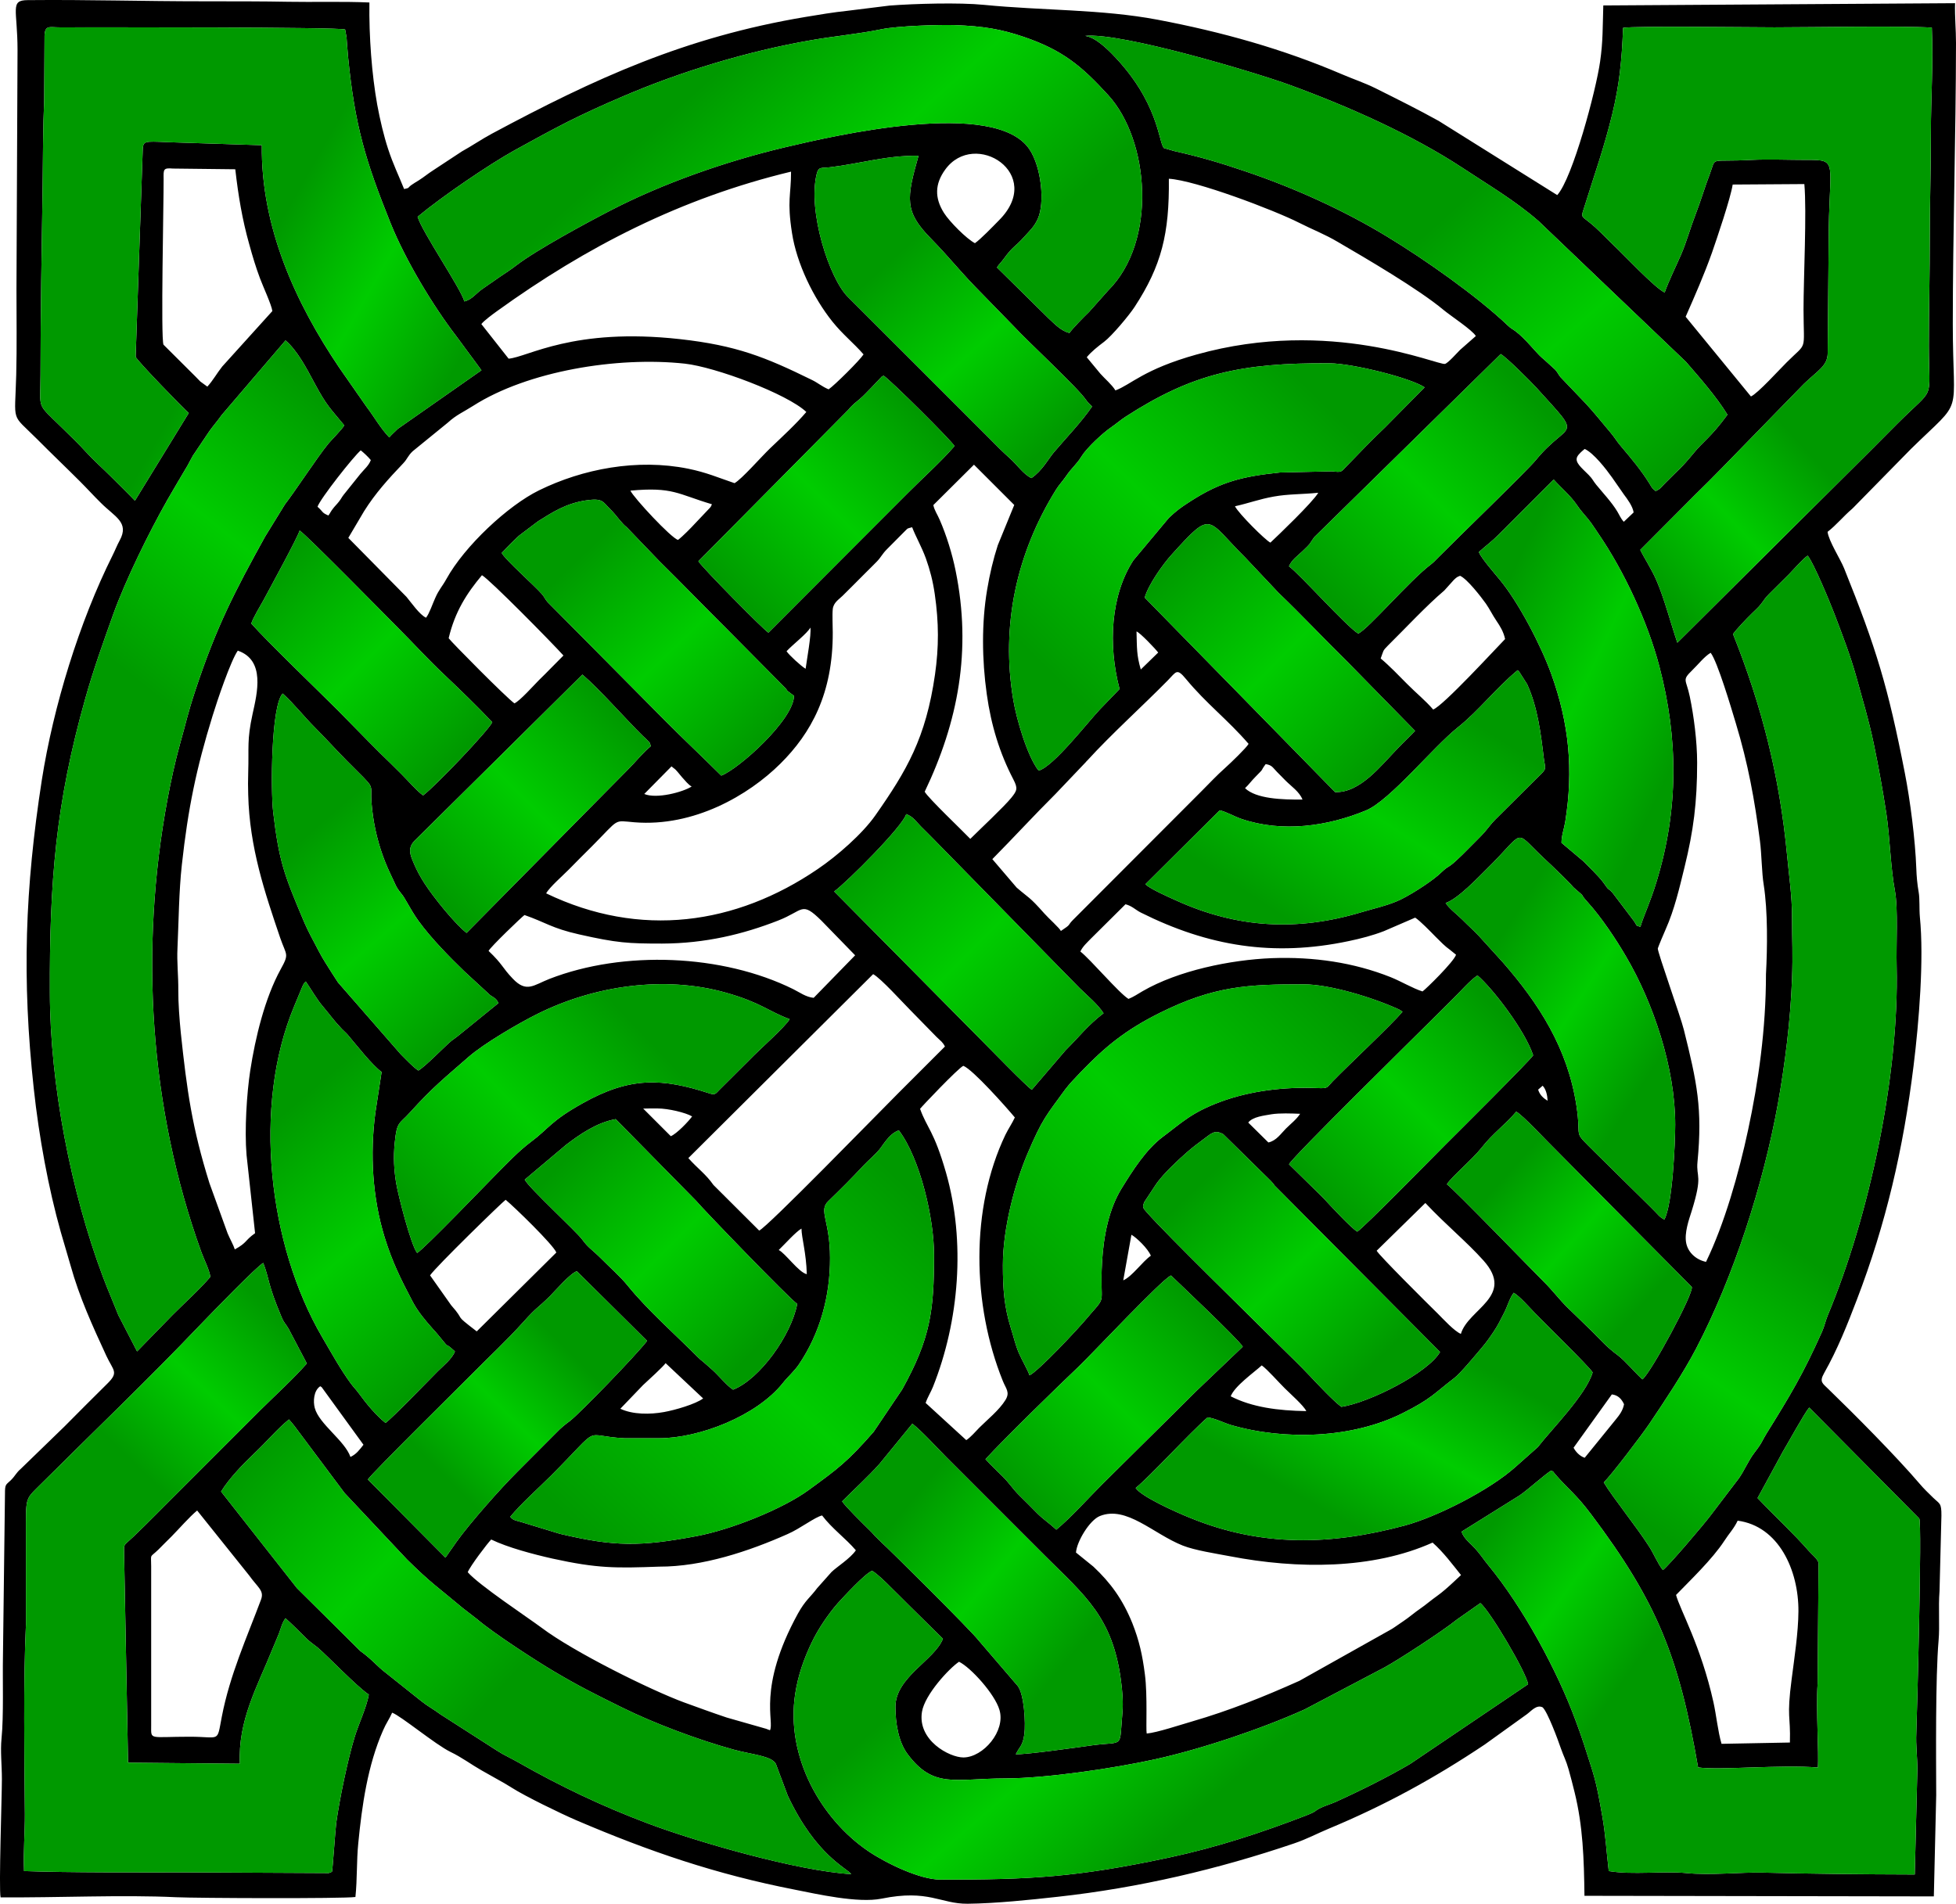 <svg xmlns="http://www.w3.org/2000/svg" xmlns:xlink="http://www.w3.org/1999/xlink" id="svg2" xml:space="preserve" version="1.1" viewBox="0 0 16510.009 16072.045" fill-rule="evenodd"><defs id="defs4"><linearGradient id="linearGradient3160" y2="6384.7" xlink:href="#id0" gradientUnits="userSpaceOnUse" x2="3845.9" gradientTransform="translate(.039 .02)" y1="4826.6" x1="2259.5"/><linearGradient id="linearGradient3220" y2="11214" xlink:href="#id0" gradientUnits="userSpaceOnUse" x2="11934" gradientTransform="translate(.039 .02)" y1="12702" x1="11095"/><linearGradient id="linearGradient3106" y2="3809.9" xlink:href="#id0" gradientUnits="userSpaceOnUse" x2="15257" gradientTransform="translate(.039 .02)" y1="4990.6" x1="13983"/><linearGradient id="linearGradient3109" y2="1687.1" xlink:href="#id0" gradientUnits="userSpaceOnUse" x2="12353" gradientTransform="translate(.039 .02)" y1="3832.1" x1="14265"/><linearGradient id="linearGradient3112" y2="269.79" xlink:href="#id0" gradientUnits="userSpaceOnUse" x2="6425.9" gradientTransform="translate(.039 .02)" y1="2354.1" x1="8305.1"/><linearGradient id="linearGradient3115" y2="2534.3" xlink:href="#id0" gradientUnits="userSpaceOnUse" x2="1988.8" gradientTransform="translate(.039 .02)" y1="3470.5" x1="3640.3"/><linearGradient id="linearGradient3118" y2="3328.7" xlink:href="#id0" gradientUnits="userSpaceOnUse" x2="12907" gradientTransform="translate(.039 .02)" y1="5009" x1="11199"/><linearGradient id="linearGradient3121" y2="5528.4" xlink:href="#id0" gradientUnits="userSpaceOnUse" x2="12436" gradientTransform="translate(.039 .02)" y1="6344.4" x1="14171"/><linearGradient id="linearGradient3124" y2="9136.8" xlink:href="#id0" gradientUnits="userSpaceOnUse" x2="13880" gradientTransform="translate(.039 .02)" y1="8231.2" x1="12461"/><linearGradient id="linearGradient3127" y2="5785.9" xlink:href="#id0" gradientUnits="userSpaceOnUse" x2="11973" gradientTransform="translate(.039 .02)" y1="7676.4" x1="10737"/><linearGradient id="linearGradient3130" y2="3733.7" xlink:href="#id0" gradientUnits="userSpaceOnUse" x2="8881.4" gradientTransform="translate(.039 .02)" y1="2213.2" x1="7501"/><linearGradient id="linearGradient3133" y2="3629.3" xlink:href="#id0" gradientUnits="userSpaceOnUse" x2="11406" gradientTransform="translate(.039 .02)" y1="5944.1" x1="9136.7"/><linearGradient id="linearGradient3136" y2="6438.1" xlink:href="#id0" gradientUnits="userSpaceOnUse" x2="11693" gradientTransform="translate(.039 .02)" y1="4674.4" x1="9913.3"/><linearGradient id="linearGradient3139" y2="5954.7" xlink:href="#id0" gradientUnits="userSpaceOnUse" x2="10296" gradientTransform="matrix(.995 0 0 1.005 .039 .02)" y1="7508" x1="8718.7"/><linearGradient id="linearGradient3142" y2="8929.4" xlink:href="#id0" gradientUnits="userSpaceOnUse" x2="9079.2" gradientTransform="translate(.039 .02)" y1="7143.8" x1="7277.1"/><linearGradient id="linearGradient3145" y2="5020.9" xlink:href="#id0" gradientUnits="userSpaceOnUse" x2="7088" gradientTransform="matrix(.998 0 0 1.002 .039 .02)" y1="6802.8" x1="5241.5"/><linearGradient id="linearGradient3148" y2="3482.9" xlink:href="#id0" gradientUnits="userSpaceOnUse" x2="7761.9" gradientTransform="translate(.039 .02)" y1="5029.4" x1="6189.8"/><linearGradient id="linearGradient3151" y2="6330" xlink:href="#id0" gradientUnits="userSpaceOnUse" x2="6372.7" gradientTransform="translate(.039 .02)" y1="4742.1" x1="4854.1"/><linearGradient id="linearGradient3154" y2="3028.1" xlink:href="#id0" gradientUnits="userSpaceOnUse" x2="5188.6" gradientTransform="translate(.039 .02)" y1="4815.8" x1="3229.4"/><linearGradient id="linearGradient3157" y2="6033.4" xlink:href="#id0" gradientUnits="userSpaceOnUse" x2="5242.4" gradientTransform="translate(.039 .02)" y1="7554.9" x1="3696.1"/><linearGradient id="id0" y2="13530" gradientUnits="userSpaceOnUse" x2="928.32" y1="12945" x1="2386.2"><stop id="stop9" offset="0" stop-color="#009a00"/><stop id="stop11" offset=".502" stop-color="#0c0"/><stop id="stop13" offset="1" stop-color="#090"/></linearGradient><linearGradient id="linearGradient3163" y2="7200.4" xlink:href="#id0" gradientUnits="userSpaceOnUse" x2="2417.9" gradientTransform="translate(.039 .02)" y1="8799.5" x1="3812"/><linearGradient id="linearGradient3166" y2="3253.9" xlink:href="#id0" gradientUnits="userSpaceOnUse" x2="2635.4" gradientTransform="translate(.039 .02)" y1="5478.1" x1="827.85"/><linearGradient id="linearGradient3169" y2="12389" xlink:href="#id0" gradientUnits="userSpaceOnUse" x2="1166.7" gradientTransform="translate(.039 .02)" y1="11140" x1="2369.2"/><linearGradient id="linearGradient3172" y2="9832" xlink:href="#id0" gradientUnits="userSpaceOnUse" x2="1890.4" gradientTransform="translate(.039 .02)" y1="11727" x1="3517.6"/><linearGradient id="linearGradient3175" y2="8440.8" xlink:href="#id0" gradientUnits="userSpaceOnUse" x2="5156.7" gradientTransform="translate(.039 .02)" y1="10106" x1="3403.7"/><linearGradient id="linearGradient3178" y2="8535.2" xlink:href="#id0" gradientUnits="userSpaceOnUse" x2="7677" gradientTransform="matrix(1 0 0 1 .039 .02)" y1="10082" x1="6105.8"/><linearGradient id="linearGradient3181" y2="11388" xlink:href="#id0" gradientUnits="userSpaceOnUse" x2="6384.8" gradientTransform="translate(.039 .02)" y1="9791.3" x1="4773.1"/><linearGradient id="linearGradient3184" y2="11416" xlink:href="#id0" gradientUnits="userSpaceOnUse" x2="4809.6" gradientTransform="translate(.039 .02)" y1="12466" x1="3757.4"/><linearGradient id="linearGradient3187" y2="9843.5" xlink:href="#id0" gradientUnits="userSpaceOnUse" x2="7475.7" gradientTransform="translate(.039 .02)" y1="12733" x1="4715.4"/><linearGradient id="linearGradient3190" y2="14265" xlink:href="#id0" gradientUnits="userSpaceOnUse" x2="4217" gradientTransform="translate(.039 .02)" y1="12298" x1="2109.5"/><linearGradient id="linearGradient3193" y2="12820" xlink:href="#id0" gradientUnits="userSpaceOnUse" x2="7568.3" gradientTransform="translate(.039 .02)" y1="14008" x1="9016.7"/><linearGradient id="linearGradient3196" y2="10666" xlink:href="#id0" gradientUnits="userSpaceOnUse" x2="15313" gradientTransform="translate(.039 .02)" y1="12797" x1="13809"/><linearGradient id="linearGradient3199" y2="13658" xlink:href="#id0" gradientUnits="userSpaceOnUse" x2="14083" gradientTransform="translate(.039 .02)" y1="12688" x1="12724"/><linearGradient id="linearGradient3202" y2="13989" xlink:href="#id0" gradientUnits="userSpaceOnUse" x2="8083.4" gradientTransform="translate(.039 .02)" y1="15738" x1="9597.1"/><linearGradient id="linearGradient3205" y2="11070" xlink:href="#id0" gradientUnits="userSpaceOnUse" x2="10188" gradientTransform="translate(.039 .02)" y1="12612" x1="8620.2"/><linearGradient id="linearGradient3208" y2="8562.8" xlink:href="#id0" gradientUnits="userSpaceOnUse" x2="12676" gradientTransform="translate(.039 .02)" y1="10070" x1="11144"/><linearGradient id="linearGradient3211" y2="11476" xlink:href="#id0" gradientUnits="userSpaceOnUse" x2="11638" gradientTransform="translate(.039 .02)" y1="9958.5" x1="10166"/><linearGradient id="linearGradient3214" y2="8587.6" xlink:href="#id0" gradientUnits="userSpaceOnUse" x2="11515" gradientTransform="translate(.039 .02)" y1="11333" x1="8788.2"/><linearGradient id="linearGradient3217" y2="9986.9" xlink:href="#id0" gradientUnits="userSpaceOnUse" x2="12655" gradientTransform="translate(.039 .02)" y1="11043" x1="13837"/><style id="style6" type="text/css">.fil23{fill:url(#id5)}.fil15{fill:url(#id18)}</style></defs><path id="path60" d="M8095 14029c101 50 302 273 341 406 54 179-137 401-304 402-119 0-389-145-350-385 23-145 231-369 313-423zm-537 381c0 133 24 293 102 398 220 294 394 207 826 206 356-1 929-88 1261-161 389-85 903-258 1266-422l673-354c124-68 494-309 611-404l198-139c78 60 391 589 403 685l-996 673c-187 110-425 228-623 318-40 18-93 34-131 52-63 31-24 26-129 67-372 143-741 265-1151 353-786 168-1178 187-1932 186-170 0-454-136-607-240-398-270-699-796-617-1328 25-160 73-293 136-427 55-117 144-248 224-339 52-57 229-249 289-273 42 24 120 100 156 137 52 52 96 94 147 146l295 291c-71 181-401 323-401 575zm6589-945c115-119 306-301 407-456 39-61 83-106 113-171 346 46 515 417 513 765-1 178-34 392-57 571-44 336-8 304-15 537l-577 11c-30-100-45-247-68-350-106-478-283-782-316-907zm-12871-241c0-115-16-67 62-143 39-39 70-71 110-110 67-68 148-162 216-219l438 547c75 105 130 129 101 206-120 321-263 635-331 989-43 222-9 168-269 168-347 0-327 31-327-93v-1345zm7806-117c7-94 115-273 201-308 225-91 452 151 700 249 104 41 276 67 397 90 574 111 1209 111 1712-115 92 81 169 186 240 274-43 40-81 77-132 121-49 43-91 69-137 106-56 46-92 66-148 111-43 35-92 66-142 101-31 22-53 31-85 50l-720 404c-304 136-587 250-906 343-91 26-297 95-383 102-8-32 8-320-15-497-21-167-49-289-106-434-82-202-184-342-329-478l-147-119zm-3518 119c366 1 758-130 1084-275 106-46 231-144 291-157 84 111 200 194 285 294-45 68-165 143-206 184l-121 136c-57 77-99 100-163 216-346 632-193 914-236 985-8-8 25 7-16-8-2-1-12-5-15-6l-333-95c-123-41-239-84-361-128-284-105-932-426-1203-631-117-87-529-360-622-468 20-51 166-244 198-276 141 68 353 124 517 161 382 84 536 81 901 68zm1544-551c101-101 221-210 316-317l277-339c84 67 200 195 282 278l843 843c330 330 566 511 636 1050 11 80 20 183 12 269-27 310 17 239-251 275-137 19-559 79-649 76 32-66 58-68 72-168 13-94-2-343-56-409l-328-382c-62-83-792-806-815-823l-62-61c-19-23-32-35-53-56-51-50-196-193-224-236zm7940-419c44-73 183-327 223-373l929 937c25 46-20 1686-25 1809-5 109 9 202 9 306l-22 890c-431-1-906-6-1288-16-173-4-441 24-640 4-196-19-454 17-655-17-20-170-27-306-54-460-57-330-67-332-156-613-23-71-44-128-67-190-157-431-452-970-738-1317-41-49-64-89-113-143-43-47-93-81-115-142l490-306c68-45 235-197 269-210 26 15 12 8 32 31 119 136 174 166 306 342 556 740 739 1203 900 2133 173 26 704-25 1011 1 10-115-17-494-2-708l8-1021c-12-36-54-67-83-100-124-143-290-296-432-446l213-391zm-13182 336c71-114 183-229 277-319 110-104 198-210 296-290 14 18 31 35 45 54l424 567 527 561c206 204 266 238 470 410l124 96c138 118 494 349 648 440 216 128 347 192 567 301 273 136 651 277 949 359 144 40 322 52 356 121l100 267c238 508 502 613 536 663-451-26-1308-274-1714-427-388-146-741-314-1097-517-54-31-122-62-173-95l-485-311c-50-38-107-68-158-109l-300-239c-75-56-115-113-217-186l-534-530-641-816zm11739-820c55 6 84 42 103 83-10 53-38 90-69 128l-263 324c-43-14-77-52-94-85l323-450zm-10647 528c-47-137-265-278-301-413-15-55-10-147 46-184 23 15 5 1 21 20l344 474c-34 43-59 79-110 103zm2469-606c40-37 176-161 191-186l317 298c-64 48-236 98-331 115-116 21-262 22-368-28l191-199zm4961 94c33-86 191-197 262-261 46 32 146 146 195 194 42 42 161 147 181 192-239-4-456-32-638-125zm-195 178c61 7 134 45 196 64 455 132 1024 114 1449-99 244-122 263-164 437-297 51-39 179-193 232-256 39-46 69-88 104-141 33-49 57-100 87-158 24-46 45-122 79-165 53 32 126 117 175 167 78 82 457 451 491 505-54 188-355 490-463 631l-188 167c-216 195-664 422-935 495-623 167-1206 183-1812-65-120-48-413-180-459-252 121-98 458-467 607-596zM219 12967c0-325-8-304 108-420 440-438 937-915 1358-1357 103-107 486-502 537-528 57 151 33 168 154 456 22 53 36 58 60 100l154 293c-112 128-264 266-390 391l-782 782c-68 68-127 128-196 196-36 35-59 58-99 96-75 71-77 58-76 113l34 1792 944 9c-18-365 146-649 275-969 17-43 37-85 54-129 14-37 29-98 56-130 58 52 118 112 175 169 35 34 55 45 95 77 78 65 333 332 433 398-18 107-87 250-119 357-58 187-129 530-156 727-8 59-30 397-36 412l-18 8c-3 1-6 2-10 3l-1195-6c-390 0-1007 3-1376-11-7-175 8-321 7-482-4-511-14-1097 9-1601v-746zm8099-648c166-181 593-597 783-778 115-109 706-741 783-773 71 69 561 531 606 601l-398 380c-134 134-255 254-393 390-144 142-258 255-393 389-115 115-269 287-390 386-60-56-105-82-163-140-52-52-94-96-147-147-59-58-84-104-143-162-51-51-98-95-145-146zm-5213 171c34-53 810-820 875-886 148-150 294-284 437-443 119-133 115-110 224-218 48-48 172-193 228-211l593 588c-89 117-568 612-650 675-53 40-71 54-118 102l-330 331c-137 136-400 433-511 589l-93 133-655-660zm6445-2066c43 24 139 116 164 177-72 50-157 175-233 208l69-385zm2481-268c183 194 346 324 491 486 269 302-130 408-191 619-54-21-150-126-195-171-87-85-496-492-516-531l411-403zm-8401 611c49-73 613-622 638-638 70 57 402 379 428 445l-672 666c-208-160-85-73-216-221l-178-252zm2943-214c48-46 144-154 192-181 1 80 40 202 45 385-68-14-181-177-237-204zm-1009 1589c337 0 822-187 1044-466 40-51 95-98 136-158 179-266 263-576 262-898 0-318-99-398-15-479 105-102 196-192 298-302 44-47 109-99 145-149 39-55 88-127 153-147 179 237 297 740 297 1053 0 469-30 703-269 1134l-241 358c-223 255-303 312-548 491-222 162-658 335-945 389-480 90-692 90-1155-19l-328-100c-51-15-65-13-91-44 88-108 239-242 344-347 445-446 249-334 620-316h293zm5758-265c-67-49-201-192-264-259-87-92-173-174-263-263-241-240-946-928-1116-1121-32-37-39-42-19-88l103-156c63-87 174-190 253-260 50-44 96-78 151-119 60-44 87-75 158-36l401 394c19 20 17 19 33 40l1396 1405c-103 178-597 427-833 463zm891-1879c33-57 217-212 293-309 91-118 204-198 292-304 54 27 265 256 338 326l1144 1154c16 57-348 730-417 780-68-62-142-154-208-204-91-67-136-120-216-200-71-71-140-135-211-205-66-65-124-143-192-210-80-79-766-789-823-828zm-7434-334c108-82 255-187 418-216l679 690c56 68 788 827 853 870-49 262-314 634-541 724-49-29-124-122-175-167l-59-52c-27-25-29-22-59-51-191-192-432-404-599-611-61-75-148-151-218-222-84-84-111-92-164-165-48-66-453-439-485-505l350-295zm5757-187c38-50 136-59 196-70 69-11 170-7 242-4-30 47-79 84-120 125-42 42-81 103-148 117l-170-168zm-2770-116c10-15 320-342 365-363 79 29 368 355 435 436-22 48-54 94-80 147-297 622-280 1436-22 2076 27 68 63 96 23 162-53 86-154 167-220 233-37 37-70 79-111 106l-343-314c17-50 44-91 62-136 222-557 276-1227 110-1808-103-358-160-374-219-539zm-2337-2l49-1h74c87 0 233 34 290 67-29 41-130 147-180 167l-233-233zm7592-193c29 30 40 82 42 127-33-20-66-47-80-94l38-33zm-9767 2847c-83-67-162-163-226-251-25-34-45-52-71-88-86-119-156-246-238-386-453-775-590-1948-235-2795l68-164c15-30 10-24 29-43 50 73 92 149 144 210 60 71 96 124 162 192 18 19 33 30 49 49 75 88 202 252 285 313l-53 346c-46 351-24 715 78 1048 67 216 138 356 237 545 43 82 107 159 167 226 17 19 32 35 45 51 131 160 30 37 145 143-23 62-99 122-144 167-91 92-385 396-442 437zm7626-2184c37-69 1082-1096 1188-1202 70-70 132-131 202-201 58-56 140-152 201-191 123 104 399 460 470 674-29 47-655 669-741 755-93 93-694 706-744 734-56-35-227-220-287-285l-289-284zM7370 8224c65 35 249 239 312 302l224 229c36 35 50 41 70 80l-393 393c-178 178-1106 1132-1175 1161l-386-385c-65-93-133-138-212-227l1560-1553zm-3849 2354c-53-68-158-479-177-589-18-110-25-220-12-343 18-181 37-153 126-252 200-221 292-291 496-470 128-113 428-288 586-366 479-238 1071-324 1589-177 293 83 355 156 536 223-31 60-266 267-333 338l-258 257c-33 33-36 48-85 32-399-130-671-142-1071 83-272 152-283 211-434 324-106 79-202 182-297 277-70 70-602 624-666 663zm4944 103c0-312 101-689 207-939 128-301 160-325 321-547 32-43 92-105 133-148 206-214 377-352 656-492 465-233 753-245 1222-245 221 0 584 112 795 208 26 12 11 5 24 13 2 1 6 8 7 5 2-2 5 4 8 6-99 116-449 443-589 587-53 55-37 60-126 57-281-12-569 22-825 117-245 92-320 173-485 296-141 106-254 285-347 436-105 171-151 396-164 621-20 362 44 276-98 438l-17 20c-90 109-423 462-497 497-14-43-64-128-90-188-32-76-45-141-68-212-56-180-67-330-67-530zM5588 7966c367-1 687-80 979-194 219-85 195-168 366 0l285 293-350 359c-65-6-118-46-172-73-598-296-1432-330-2058-87-135 53-194 120-310-2-91-95-83-119-204-234 14-32 281-288 303-303 179 62 229 111 459 163 323 73 416 78 702 78zm3531 67c19-42 58-77 91-111l290-288c57 15 82 46 129 70 570 285 1120 375 1755 241 101-21 204-48 297-84l264-114c41 26 128 116 171 160 117 117 71 67 174 153-18 59-254 290-283 310-81-25-180-85-270-121-310-123-647-173-1002-160-350 14-791 105-1091 279-43 25-79 50-119 65-82-51-320-333-406-400zm3083-410c102-32 276-217 341-281 340-333 227-344 477-108 59 56 102 95 157 150 29 29 51 50 79 79 12 13 23 28 36 38 115 99 19 16 112 119 113 125 235 308 319 452 232 394 417 943 417 1423 0 145-22 676-92 801-41-22-44-33-82-71-22-22-45-46-73-73l-425-419c-204-204-115-94-162-400-74-484-318-862-623-1211l-198-218c-52-55-92-89-141-139-41-41-114-96-142-142zm-5161-97c106-77 579-549 608-653 61 22 85 66 126 106 38 37 66 66 104 104l1234 1259c71 70 149 132 202 212-130 98-208 201-321 313l-285 333c-49-32-355-349-426-419L7041 7526zM3531 9038c-47-32-103-92-148-137l-530-607c-39-59-70-109-109-171-39-61-70-127-100-182-34-64-62-120-91-190-153-365-198-479-247-893-22-187-18-901 80-1003 95 85 178 193 272 287 96 96 174 184 270 281 259 261 194 172 208 355 12 152 44 305 97 451 26 72 51 126 85 197 20 41 26 63 51 95 28 35 33 40 56 80 32 55 72 126 107 173 106 147 261 304 390 429l216 199c40 27 46 23 70 66l-345 280c-22 18-32 23-49 36-57 46-224 221-283 254zm6978-2384c33-31 52-60 88-96 84-85 33-35 86-107 55 8 60 30 96 66 28 28 46 46 73 74 50 50 115 92 142 159-171 2-392-6-485-96zm-4841-184c31 27 22 13 51 46 18 20 20 26 39 47 25 27 53 63 80 77-73 47-296 107-400 63l230-233zm4627 371c55 11 122 52 185 73 345 117 726 62 1050-72 202-84 568-537 776-702 176-140 321-331 504-482l6 6 7 7 67 105c89 195 115 413 141 626 10 82 27 84-24 133l-386 384c-33 33-55 65-90 106-32 36-57 59-90 93-52 52-139 143-194 185-26 19-30 17-57 40-22 19-33 30-52 47-76 66-260 184-353 221-101 41-182 57-289 89-548 165-1055 137-1577-102-55-25-211-93-251-133l627-624zm-1919 412c181-183 352-370 533-550l256-269c2-3 9-11 12-13 205-225 474-467 680-677 72-73 75-107 154-11 172 208 352 343 528 547-19 34-150 160-199 204-71 63-130 127-197 194L9056 7767c-51 52-7 30-102 93-3-18-108-112-139-148-131-148-128-127-234-219l-205-240zm-4438 623c-99-78-276-296-356-420-35-55-63-105-89-167-31-72-54-127 5-190l1418-1404c146 125 358 368 509 517 13 13 25 22 37 35 31 35 15 8 32 52-69 56-130 135-198 202L3938 7876zm-1956 2672c-11-36-41-88-61-136l-153-423c-147-470-190-780-242-1270-11-110-22-256-21-360 1-123-13-236-7-354 10-216 12-482 37-705 52-473 121-810 259-1256 39-128 153-465 213-551 234 80 164 358 125 534-49 226-30 276-37 497-2 71-2 114 0 184 11 449 141 829 269 1207 53 154 80 133 5 268-134 244-214 577-257 856-29 190-49 498-31 712l72 660c-90 64-63 77-171 137zm12873-3450c15 113 15 270 32 372 35 223 31 533 19 754 0 465-64 910-151 1316-78 365-200 794-355 1113-79-16-150-75-167-157-18-86 23-200 45-269 98-314 37-281 50-418 43-449-4-670-115-1115-27-111-224-659-220-687 1-8 57-142 67-163 73-164 115-345 159-525 75-306 106-543 106-880 0-180-28-395-62-558-31-150-69-135 20-222 51-49 100-114 156-148 57 72 176 473 212 593 104 343 159 646 204 994zM9629 5652c-36-124-32-178-36-321 29 9 161 148 183 178l-147 143zM4610 7542c27-51 144-153 192-202 67-69 127-128 195-196 238-239 177-217 359-202 501 40 961-227 1231-495 259-257 444-592 442-1108 0-55-5-146 0-196 6-57 52-82 84-114 66-66 124-123 189-189 35-36 64-62 98-98 39-40 44-63 88-107l146-147c35-33 15-23 65-37 33 85 79 162 116 263 35 98 59 191 75 301 35 242 35 448 2 680-77 536-239 811-503 1188-110 157-323 343-487 454-691 471-1498 587-2292 205zm-823-2154c53-224 152-378 281-532 66 37 584 563 688 678l-103 104c-37 38-66 67-104 104-44 44-160 175-207 196-70-50-536-521-555-550zm7867 171c25-66 14-62 61-109 148-146 324-336 476-465l81-90c27-25 26-23 52-34 61 27 178 179 218 235 32 46 55 95 89 145 31 46 60 92 73 154-85 87-521 562-607 595-64-75-147-142-220-216-67-68-151-155-223-215zm2974-206c30-42 110-126 156-171 26-27 57-52 78-80 33-41 30-47 71-88 59-58 108-107 166-165 38-39 124-137 159-158 50 59 193 405 227 495 68 180 132 344 183 526 54 196 105 362 147 563 40 191 77 395 108 600 30 205 35 454 71 642 29 159 10 451 15 640 22 924-231 2109-582 2949-18 43-27 90-48 137-161 360-268 537-470 862-41 67-32 70-99 157-54 70-86 153-134 220l-233 306c-56 76-357 430-407 467-41-50-75-134-115-197-109-171-310-418-384-543 65-63 325-406 384-494 130-193 286-427 394-633 316-605 567-1380 692-2071 59-331 106-698 119-1056 8-212 0-311 0-514 1-179-27-368-42-529-63-666-214-1260-456-1865zm-7989 145c47-52 178-153 201-200 10 57-31 278-40 348-38-22-141-117-161-148zm-4518-234c16-51 73-142 103-197 48-90 290-532 305-588 54 32 756 747 821 812 138 138 262 275 401 406 140 133 276 264 404 400-32 70-480 541-584 618-56-41-121-118-182-179s-123-122-185-182c-118-117-248-253-358-363-173-173-592-576-725-727zm7541-219c33-114 158-286 225-360 351-388 291-308 624 22l279 296c203 195 386 390 580 581l574 586c-50 53-96 95-151 153-135 139-313 372-524 364L9662 5045zm2821-385c61-55 108-88 166-146l465-466c62 70 140 133 198 218 28 42 60 76 92 115 33 40 59 83 86 122 217 316 416 743 516 1122 161 611 162 1210-22 1813-58 191-106 280-138 387-45-19-21 3-51-45l-184-243c-52-56-14 3-81-91-35-48-121-130-166-176l-184-155c1-66 22-117 32-179 70-438 32-829-117-1243-88-245-277-607-436-799-36-44-165-192-176-234zm-8248 8c46-49 94-98 146-146l160-121c116-72 229-149 402-176 149-22 142 10 213 79 46 45 90 114 134 147l276 287c194 191 370 374 567 570l499 504c27 34-2 7 36 37 7 6 25 18 34 25-2 202-465 617-614 674-158-157-318-307-474-464l-992-1001c-26-30-21-35-46-65-62-73-315-295-341-350zm3986-745l340 340-139 340c-37 114-68 242-90 376-47 278-44 590-3 881 37 265 109 498 224 719 40 77 32 95-16 155-61 76-269 270-347 348-64-67-355-344-385-398 282-590 398-1193 261-1866-29-143-77-298-134-429-20-47-45-80-54-125l343-341zm2203 351c117-26 204-60 328-82 122-22 236-18 375-32-46 80-344 365-404 421-42-20-269-246-299-307zm-4557 145c-31 34-104 109-144 139-58-15-376-358-402-416 360-33 398 29 688 115-14 30-2 9-16 29l-126 133zm7542-410c-62-62-117-105-97-151 11-25 48-55 64-68 76 35 180 169 231 241l101 145c27 36 73 97 81 150l-83 79c-25-26-39-61-55-87-46-77-125-161-178-226-30-37-27-45-64-83zM2680 4278c23-68 305-426 365-476 25 20 59 51 85 82-17 47-57 79-89 118l-141 176c-19 25-18 30-40 58-17 22-33 36-51 60-18 23-21 34-37 56-59-25-40-28-92-74zm4479-817c43-50 50-52 100-94 36-31 64-63 99-98l71-75c22-20 3-10 30-22 62 41 566 541 598 594-121 139-262 263-394 396L6486 5341c-38-21-569-560-591-603l1264-1277zm3721 1320c24-56 68-84 112-126 82-79 47-45 101-120l1574-1546c49 27 256 234 303 286 405 448 275 264-8 611-72 88-681 677-826 824-19 19-35 37-57 54-179 134-532 549-615 585-103-64-490-499-584-568zM421 8383c-4-941 50-1604 299-2486 69-245 149-468 234-706 105-294 306-701 459-971 58-101 110-188 172-293 13-23 24-47 43-80l142-211c31-43 68-85 101-132l539-630c98 84 174 228 245 361 105 196 134 213 251 356-22 37-98 112-134 154-90 109-285 408-367 513l-168 273c-256 464-408 754-587 1294-70 213-76 264-131 457-41 147-76 310-106 469-234 1262-154 2600 287 3821 24 65 64 141 76 207-86 102-215 218-317 320l-302 310-158-306c-43-109-87-209-130-323-269-715-447-1626-448-2397zm2652-4067c95-152 208-276 330-404 37-39 39-64 81-103l296-241c72-66 131-89 214-142 459-293 1215-418 1786-356 257 28 865 255 1026 408-83 98-202 208-304 305-80 77-241 262-302 296-136-46-238-91-391-122-430-87-890 1-1260 183-261 128-627 469-781 748-35 64-63 88-95 162-22 48-49 130-77 165-55-26-124-127-165-176l-491-498 133-225zm5694 2190c-95-119-187-434-214-596-107-632 29-1240 358-1772 28-45 55-72 83-112 58-85 94-105 134-172 45-73 184-202 253-248 42-29 70-55 120-88 560-362 969-456 1723-451 196 2 681 123 801 203l-333 337c-115 109-215 214-328 331-45 47-38 51-121 41l-440 10c-317 33-497 78-750 240-84 54-117 77-187 143l-300 359c-190 293-215 711-116 1086-53 56-111 114-167 173-108 115-391 481-516 516zm406-3490c38-47 94-91 147-131 64-48 210-222 257-294 227-348 294-618 289-1082 225 13 887 264 1100 372 112 57 214 95 327 162 235 137 682 398 892 574 56 47 245 171 272 220l-133 117c-26 26-101 111-127 118-56 16-964-396-2097-79-448 125-554 255-685 303-30-49-89-98-127-141l-115-139zm6057-1462c21 234-7 796-7 1059 1 367 36 268-142 446-59 58-245 264-302 288l-551-673c78-177 157-357 222-540 41-118 158-462 175-576l605-4zM1691 3221c-17-17-25-26-42-43l-269-268c-24-54 2-1202 1-1399-1-81-4-95 79-88l526 6c25 221 59 425 118 634 29 105 55 192 91 288 24 65 97 222 104 275l-423 468c-44 55-80 121-126 170l-59-43zm6538-1168c-70-36-214-181-261-255-81-128-77-246 10-366 248-344 848 35 453 429-48 49-154 159-202 192zm-4166 683c22-29 93-81 133-110 752-542 1550-953 2481-1177 0 202-35 241 8 518 40 259 181 548 341 748 89 111 179 180 263 277-33 51-245 261-295 295-57-24-90-55-142-80-391-192-636-291-1113-344-902-100-1283 152-1446 165l-230-292zm4643 1300c-66-30-124-116-181-166-67-60-113-107-174-169L7159 2509c-160-156-342-728-266-1038 16-67 38-50 112-59 250-29 477-101 748-97-103 362-119 471 101 695 186 191 244 278 447 482l259 266c122 132 534 512 606 617 20 28 28 33 52 57-95 137-216 261-322 386-49 58-97 154-190 218zM3525 1830c205-171 602-441 818-561 145-80 290-160 445-239 151-76 305-146 469-216 483-208 1057-383 1592-475 193-34 397-52 591-92 140-29 492-39 619-35 241 9 392 34 587 101 326 112 485 246 708 490 347 379 417 1234-1 1650l-161 181c-42 40-141 141-165 177-72-17-129-80-176-123l-436-430c18-29 38-45 58-74 83-113 88-90 177-190 42-47 78-77 110-147 59-130 33-432-71-587-291-433-1662-111-2061-17-501 118-1037 307-1473 533-196 101-624 332-795 463-47 37-94 66-145 101-46 32-97 67-144 100-55 38-84 87-151 105-32-113-357-586-395-715zm10526 639c-78-33-345-318-428-396-79-75-133-138-215-202-67-52-61-40-34-127 85-274 163-487 235-782 59-245 80-442 91-727 100-17 1076-4 1277-4 321 0 1060-14 1329 2 13 308-8 589-8 888 0 317-9 582-9 868 0 314-8 620-8 929 0 488 62 331-266 659-80 81-151 152-232 233l-1625 1616c-51-149-112-378-175-523-43-100-105-192-138-261l461-463c167-163 299-301 462-468l458-470c117-113 201-152 201-261l8-930c0-694 94-701-189-700-150 0-317-7-464 0-367 20-292-33-350 119-45 117-73 219-121 343-46 119-74 227-123 341-42 96-105 224-137 316zM2929 368c4 38 5 75 9 112 57 578 145 873 359 1405 126 311 355 693 553 951l214 290-707 495c-24 25-57 52-71 72-75-78-126-172-193-260l-226-324c-375-554-665-1195-657-1883l-802-26c-189-9-197-8-203 55l-60 1757c5 27 412 445 448 475l-454 740c-71-74-136-137-208-209-61-61-144-135-203-200-66-73-136-139-207-209-218-214-179-143-179-446 0-523 10-1068 18-1603 2-194 3-503 13-719l3-540c4-91 41-70 127-70 325 0 2356-3 2410 18l12 65c2 22 3 39 4 54zm6456 86c-152-155-219-147-225-151 306-31 1444 311 1723 413 498 182 1034 420 1463 702 219 145 439 273 640 448l1244 1188c118 136 257 294 351 447-145 197-197 216-291 331-95 117-129 139-233 245-40 40-39 49-82 69-35-29-29-26-52-63-71-114-153-212-238-312-42-49-55-77-96-125-74-87-127-156-202-237l-215-225c-23-29-20-34-46-64l-90-82c-2-2-5-4-7-6l-13-11c-45-37-143-166-226-226-34-25-31-17-63-47-262-250-709-563-1013-747-370-226-797-418-1204-555-215-73-381-122-600-171l-86-25c-45-45-42-392-439-796zm-5232 674c-86 46-175 107-254 150l-243 160c-47 30-76 56-122 85-20 12-41 25-60 38-40 29-10 23-63 35-47-117-92-207-135-338-37-113-68-244-92-374-46-257-70-575-66-863-221-10-481-2-685-6-203-4-467-4-695-4C1181 11 753-4 233 1c-152 1-85 78-85 423l-9 2018c0 239 4 483-2 721-11 420-48 320 176 544 121 122 242 237 363 358 61 61 115 121 175 180 118 119 243 164 159 318-23 42-36 78-59 124-283 566-501 1280-598 1898-142 917-169 1677-68 2605 44 407 124 843 228 1211 27 95 60 202 83 284 74 266 185 509 302 762 59 126 107 137 7 235-63 62-116 115-178 177-63 64-119 120-183 184l-366 355c-44 38-46 58-86 98-44 42-50 32-50 116l-17 1370c-4 195 7 503-12 694-11 110 3 221 3 345 0 144-27 927-11 997 476 4 1024-23 1483-1 166 8 1406 13 1512-2 16-151 9-304 24-453 31-318 79-658 209-953 26-61 54-97 77-150 74 27 365 269 492 331 96 46 178 108 261 155l133 75c47 26 79 44 123 72 114 73 415 219 545 275 622 266 1180 456 1844 586 187 37 534 116 733 76 398-81 497 45 727 43 240-3 520-32 762-59 682-75 1353-233 1992-450 112-38 191-82 292-124 478-199 895-428 1318-711l356-256c37-27 82-84 133-58 42 38 130 276 153 344 24 69 45 104 66 179 19 68 33 122 51 195 70 285 79 557 83 873l2949 5 20-854c-1-320-7-991 20-1306 11-123-3-279 8-417l16-637c1-111-15-98-71-153-40-39-77-74-114-118-198-232-556-592-768-797-50-50-80-60-37-136 113-200 195-407 276-619 245-639 392-1271 479-1976 45-365 89-897 53-1257-6-66 0-151-10-208-12-68-18-137-20-200-9-246-52-577-97-807-142-727-241-1053-512-1726-32-80-130-230-140-309 74-57 135-133 207-194 19-17 6-7 25-25l472-481c456-447 353-239 353-1055 0-770 26-1589 27-2372 0-118-11-216-8-336l-2969 19c-6 183-2 301-27 474-34 242-232 985-362 1127l-1000-626c-175-97-342-180-532-275-97-48-187-77-285-119-499-214-1015-358-1558-461-473-89-965-76-1463-125-210-21-587-10-797 6l-363 45c-107 11-234 32-347 51-1016 170-1775 518-2646 985z" fill="#000"/><path id="path62" d="M11857 12879c271-73 719-300 935-495l188-167c108-141 409-443 463-631-34-54-413-423-491-505-49-50-122-135-175-167-34 43-55 119-79 165-30 58-54 109-87 158-35 53-65 95-104 141-53 63-181 217-232 256-174 133-193 175-437 297-425 213-994 231-1449 99-62-19-135-57-196-64-149 129-486 498-607 596 46 72 339 204 459 252 606 248 1189 232 1812 65z" fill="url(#linearGradient3220)"/><path id="path64" d="M13863 11645c69-50 433-723 417-780l-1144-1154c-73-70-284-299-338-326-88 106-201 186-292 304-76 97-260 252-293 309 57 39 743 749 823 828 68 67 126 145 192 210 71 70 140 134 211 205 80 80 125 133 216 200 66 50 140 142 208 204z" fill="url(#linearGradient3217)"/><path id="path66" d="M11249 9129c140-144 490-471 589-587-3-2-6-8-8-6-1 3-5-4-7-5-13-8 2-1-24-13-211-96-574-208-795-208-469 0-757 12-1222 245-279 140-450 278-656 492-41 43-101 105-133 148-161 222-193 246-321 547-106 250-207 627-207 939 0 200 11 350 67 530 23 71 36 136 68 212 26 60 76 145 90 188 74-35 407-388 497-497l17-20c142-162 78-76 98-438 13-225 59-450 164-621 93-151 206-330 347-436 165-123 240-204 485-296 256-95 544-129 825-117 89 3 73-2 126-57z" fill="url(#linearGradient3214)"/><path id="path68" d="M11322 11877c236-36 730-285 833-463l-1396-1405c-16-21-14-20-33-40l-401-394c-71-39-98-8-158 36-55 41-101 75-151 119-79 70-190 173-253 260l-103 156c-20 46-13 51 19 88 170 193 875 881 1116 1121 90 89 176 171 263 263 63 67 197 210 264 259z" fill="url(#linearGradient3211)"/><path id="path70" d="M11456 10398c50-28 651-641 744-734 86-86 712-708 741-755-71-214-347-570-470-674-61 39-143 135-201 191-70 70-132 131-202 201-106 106-1151 1133-1188 1202l289 284c60 65 231 250 287 285z" fill="url(#linearGradient3208)"/><path id="path72" d="M9699 12139c138-136 259-256 393-390l398-380c-45-70-535-532-606-601-77 32-668 664-783 773-190 181-617 597-783 778 47 51 94 95 145 146 59 58 84 104 143 162 53 51 95 95 147 147 58 58 103 84 163 140 121-99 275-271 390-386 135-134 249-247 393-389z" fill="url(#linearGradient3205)"/><path id="path74" d="M7558 14410c0-252 330-394 401-575l-295-291c-51-52-95-94-147-146-36-37-114-113-156-137-60 24-237 216-289 273-80 91-169 222-224 339-63 134-111 267-136 427-82 532 219 1058 617 1328 153 104 437 240 607 240 754 1 1146-18 1932-186 410-88 779-210 1151-353 105-41 66-36 129-67 38-18 91-34 131-52 198-90 436-208 623-318l996-673c-12-96-325-625-403-685l-198 139c-117 95-487 336-611 404l-673 354c-363 164-877 337-1266 422-332 73-905 160-1261 161-432 1-606 88-826-206-78-105-102-265-102-398z" fill="url(#linearGradient3202)"/><path id="path76" d="M14333 14921c-161-930-344-1393-900-2133-132-176-187-206-306-342-20-23-6-16-32-31-34 13-201 165-269 210l-490 306c22 61 72 95 115 142 49 54 72 94 113 143 286 347 581 886 738 1317 23 62 44 119 67 190 89 281 99 283 156 613 27 154 34 290 54 460 201 34 459-2 655 17 199 20 467-8 640-4 382 10 857 15 1288 16l22-890c0-104-14-197-9-306 5-123 50-1763 25-1809l-929-937c-40 46-179 300-223 373l-213 391c142 150 308 303 432 446 29 33 71 64 83 100l-8 1021c-15 214 12 593 2 708-307-26-838 25-1011-1z" fill="url(#linearGradient3199)"/><path id="path78" d="M14676 12482c48-67 80-150 134-220 67-87 58-90 99-157 202-325 309-502 470-862 21-47 30-94 48-137 351-840 604-2025 582-2949-5-189 14-481-15-640-36-188-41-437-71-642-31-205-68-409-108-600-42-201-93-367-147-563-51-182-115-346-183-526-34-90-177-436-227-495-35 21-121 119-159 158-58 58-107 107-166 165-41 41-38 47-71 88-21 28-52 53-78 80-46 45-126 129-156 171 242 605 393 1199 456 1865 15 161 43 350 42 529 0 203 8 302 0 514-13 358-60 725-119 1056-125 691-376 1466-692 2071-108 206-264 440-394 633-59 88-319 431-384 494 74 125 275 372 384 543 40 63 74 147 115 197 50-37 351-391 407-467l233-306z" fill="url(#linearGradient3196)"/><path id="path80" d="M9223 14734c268-36 224 35 251-275 8-86-1-189-12-269-70-539-306-720-636-1050l-843-843c-82-83-198-211-282-278l-277 339c-95 107-215 216-316 317 28 43 173 186 224 236 21 21 34 33 53 56l62 61c23 17 753 740 815 823l328 382c54 66 69 315 56 409-14 100-40 102-72 168 90 3 512-57 649-76z" fill="url(#linearGradient3193)"/><path id="path82" d="M7185 15822c-34-50-298-155-536-663l-100-267c-34-69-212-81-356-121-298-82-676-223-949-359-220-109-351-173-567-301-154-91-510-322-648-440l-124-96c-204-172-264-206-470-410l-527-561-424-567c-14-19-31-36-45-54-98 80-186 186-296 290-94 90-206 205-277 319l641 816 534 530c102 73 142 130 217 186l300 239c51 41 108 71 158 109l485 311c51 33 119 64 173 95 356 203 709 371 1097 517 406 153 1263 401 1714 427z" fill="url(#linearGradient3190)"/><path id="path84" d="M5881 12968c287-54 723-227 945-389 245-179 325-236 548-491l241-358c239-431 269-665 269-1134 0-313-118-816-297-1053-65 20-114 92-153 147-36 50-101 102-145 149-102 110-193 200-298 302-84 81 15 161 15 479 1 322-83 632-262 898-41 60-96 107-136 158-222 279-707 466-1044 466h-293c-371-18-175-130-620 316-105 105-256 239-344 347 26 31 40 29 91 44l328 100c463 109 675 109 1155 19z" fill="url(#linearGradient3187)"/><path id="path86" d="M4694 12097c47-48 65-62 118-102 82-63 561-558 650-675l-593-588c-56 18-180 163-228 211-109 108-105 85-224 218-143 159-289 293-437 443-65 66-841 833-875 886l655 660 93-133c111-156 374-453 511-589l330-331z" fill="url(#linearGradient3184)"/><path id="path88" d="M6188 11732c227-90 492-462 541-724-65-43-797-802-853-870l-679-690c-163 29-310 134-418 216l-350 295c32 66 437 439 485 505 53 73 80 81 164 165 70 71 157 147 218 222 167 207 408 419 599 611 30 29 32 26 59 51l59 52c51 45 126 138 175 167z" fill="url(#linearGradient3181)"/><path id="path90" class="fil15" d="M6408 10389c69-29 997-983 1175-1161l393-393c-20-39-34-45-70-80l-224-229c-63-63-247-267-312-302L5810 9777c79 89 147 134 212 227l386 385z" fill="url(#linearGradient3178)"/><path id="path92" d="M6074 9199l258-257c67-71 302-278 333-338-181-67-243-140-536-223-518-147-1110-61-1589 177-158 78-458 253-586 366-204 179-296 249-496 470-89 99-108 71-126 252-13 123-6 233 12 343 19 110 124 521 177 589 64-39 596-593 666-663 95-95 191-198 297-277 151-113 162-172 434-324 400-225 672-213 1071-83 49 16 52 1 85-32z" fill="url(#linearGradient3175)"/><path id="path94" d="M3246 10444c-102-333-124-697-78-1048l53-346c-83-61-210-225-285-313-16-19-31-30-49-49-66-68-102-121-162-192-52-61-94-137-144-210-19 19-14 13-29 43l-68 164c-355 847-218 2020 235 2795 82 140 152 267 238 386 26 36 46 54 71 88 64 88 143 184 226 251 57-41 351-345 442-437 45-45 121-105 144-167-115-106-14 17-145-143-13-16-28-32-45-51-60-67-124-144-167-226-99-189-170-329-237-545z" fill="url(#linearGradient3172)"/><path id="path96" d="M3113 14306c-100-66-355-333-433-398-40-32-60-43-95-77-57-57-117-117-175-169-27 32-42 93-56 130-17 44-37 86-54 129-129 320-293 604-275 969l-944-9-34-1792c-1-55 1-42 76-113 40-38 63-61 99-96 69-68 128-128 196-196l782-782c126-125 278-263 390-391l-154-293c-24-42-38-47-60-100-121-288-97-305-154-456-51 26-434 421-537 528-421 442-918 919-1358 1357-116 116-108 95-108 420v746c-23 504-13 1090-9 1601 1 161-14 307-7 482 369 14 986 11 1376 11l1195 6c4-1 7-2 10-3l18-8c6-15 28-353 36-412 27-197 98-540 156-727 32-107 101-250 119-357z" fill="url(#linearGradient3169)"/><path id="path98" d="M1700 10572c-441-1221-521-2559-287-3821 30-159 65-322 106-469 55-193 61-244 131-457 179-540 331-830 587-1294l168-273c82-105 277-404 367-513 36-42 112-117 134-154-117-143-146-160-251-356-71-133-147-277-245-361l-539 630c-33 47-70 89-101 132l-142 211c-19 33-30 57-43 80-62 105-114 192-172 293-153 270-354 677-459 971-85 238-165 461-234 706-249 882-303 1545-299 2486 1 771 179 1682 448 2397 43 114 87 214 130 323l158 306 302-310c102-102 231-218 317-320-12-66-52-142-76-207z" fill="url(#linearGradient3166)"/><path id="path100" d="M3863 8748l345-280c-24-43-30-39-70-66l-216-199c-129-125-284-282-390-429-35-47-75-118-107-173-23-40-28-45-56-80-25-32-31-54-51-95-34-71-59-125-85-197-53-146-85-299-97-451-14-183 51-94-208-355-96-97-174-185-270-281-94-94-177-202-272-287-98 102-102 816-80 1003 49 414 94 528 247 893 29 70 57 126 91 190 30 55 61 121 100 182 39 62 70 112 109 171l530 607c45 45 101 105 148 137 59-33 226-208 283-254 17-13 27-18 49-36z" fill="url(#linearGradient3163)"/><path id="path102" d="M3571 6715c104-77 552-548 584-618-128-136-264-267-404-400-139-131-263-268-401-406-65-65-767-780-821-812-15 56-257 498-305 588-30 55-87 146-103 197 133 151 552 554 725 727 110 110 240 246 358 363 62 60 124 121 185 182s126 138 182 179z" fill="url(#linearGradient3160)"/><path id="path104" d="M3938 7876l1358-1375c68-67 129-146 198-202-17-44-1-17-32-52-12-13-24-22-37-35-151-149-363-392-509-517L3498 7099c-59 63-36 118-5 190 26 62 54 112 89 167 80 124 257 342 356 420z" fill="url(#linearGradient3157)"/><path id="path106" class="fil23" d="M3768 4888c154-279 520-620 781-748 370-182 830-270 1260-183 153 31 255 76 391 122 61-34 222-219 302-296 102-97 221-207 304-305-161-153-769-380-1026-408-571-62-1327 63-1786 356-83 53-142 76-214 142l-296 241c-42 39-44 64-81 103-122 128-235 252-330 404l-133 225 491 498c41 49 110 150 165 176 28-35 55-117 77-165 32-74 60-98 95-162z" fill="url(#linearGradient3154)"/><path id="path108" d="M6088 6548c149-57 612-472 614-674-9-7-27-19-34-25-38-30-9-3-36-37l-499-504c-197-196-373-379-567-570l-276-287c-44-33-88-102-134-147-71-69-64-101-213-79-173 27-286 104-402 176l-160 121c-52 48-100 97-146 146 26 55 279 277 341 350 25 30 20 35 46 65l992 1001c156 157 316 307 474 464z" fill="url(#linearGradient3151)"/><path id="path110" d="M6486 5341l1177-1179c132-133 273-257 394-396-32-53-536-553-598-594-27 12-8 2-30 22l-71 75c-35 35-63 67-99 98-50 42-57 44-100 94L5895 4738c22 43 553 582 591 603z" fill="url(#linearGradient3148)"/><path id="path112" class="fil23" d="M7389 6883c264-377 426-652 503-1188 33-232 33-438-2-680-16-110-40-203-75-301-37-101-83-178-116-263-50 14-30 4-65 37l-146 147c-44 44-49 67-88 107-34 36-63 62-98 98-65 66-123 123-189 189-32 32-78 57-84 114-5 50 0 141 0 196 2 516-183 851-442 1108-270 268-730 535-1231 495-182-15-121-37-359 202-68 68-128 127-195 196-48 49-165 151-192 202 794 382 1601 266 2292-205 164-111 377-297 487-454z" fill="url(#linearGradient3145)"/><path id="path114" d="M8994 8867c113-112 191-215 321-313-53-80-131-142-202-212L7879 7083c-38-38-66-67-104-104-41-40-65-84-126-106-29 104-502 576-608 653l1242 1255c71 70 377 387 426 419l285-333z" fill="url(#linearGradient3142)"/><path id="path116" class="fil15" d="M9056 7767l1087-1089c67-67 126-131 197-194 49-44 180-170 199-204-176-204-356-339-528-547-79-96-82-62-154 11-206 210-475 452-680 677l-12 13-256 269c-181 180-352 367-533 550l205 240c106 92 103 71 234 219 31 36 136 130 139 148 95-63 51-41 102-93z" fill="url(#linearGradient3139)"/><path id="path118" d="M11269 6687c211 8 389-225 524-364 55-58 101-100 151-153l-574-586c-194-191-377-386-580-581l-279-296c-333-330-273-410-624-22-67 74-192 246-225 360l1607 1642z" fill="url(#linearGradient3136)"/><path id="path120" d="M9450 5817c-99-375-74-793 116-1086l300-359c70-66 103-89 187-143 253-162 433-207 750-240l440-10c83 10 76 6 121-41 113-117 213-222 328-331l333-337c-120-80-605-201-801-203-754-5-1163 89-1723 451-50 33-78 59-120 88-69 46-208 175-253 248-40 67-76 87-134 172-28 40-55 67-83 112-329 532-465 1140-358 1772 27 162 119 477 214 596 125-35 408-401 516-516 56-59 114-117 167-173z" fill="url(#linearGradient3133)"/><path id="path122" d="M8896 3818c106-125 227-249 322-386-24-24-32-29-52-57-72-105-484-485-606-617l-259-266c-203-204-261-291-447-482-220-224-204-333-101-695-271-4-498 68-748 97-74 9-96-8-112 59-76 310 106 882 266 1038l1192 1192c61 62 107 109 174 169 57 50 115 136 181 166 93-64 141-160 190-218z" fill="url(#linearGradient3130)"/><path id="path124" d="M9919 7598c522 239 1029 267 1577 102 107-32 188-48 289-89 93-37 277-155 353-221 19-17 30-28 52-47 27-23 31-21 57-40 55-42 142-133 194-185 33-34 58-57 90-93 35-41 57-73 90-106l386-384c51-49 34-51 24-133-26-213-52-431-141-626l-67-105-7-7-6-6c-183 151-328 342-504 482-208 165-574 618-776 702-324 134-705 189-1050 72-63-21-130-62-185-73l-627 624c40 40 196 108 251 133z" fill="url(#linearGradient3127)"/><path id="path126" d="M14140 9495c0-480-185-1029-417-1423-84-144-206-327-319-452-93-103 3-20-112-119-13-10-24-25-36-38-28-29-50-50-79-79-55-55-98-94-157-150-250-236-137-225-477 108-65 64-239 249-341 281 28 46 101 101 142 142 49 50 89 84 141 139l198 218c305 349 549 727 623 1211 47 306-42 196 162 400l425 419c28 27 51 51 73 73 38 38 41 49 82 71 70-125 92-656 92-801z" fill="url(#linearGradient3124)"/><path id="path128" d="M13984 7438c184-603 183-1202 22-1813-100-379-299-806-516-1122-27-39-53-82-86-122-32-39-64-73-92-115-58-85-136-148-198-218l-465 466c-58 58-105 91-166 146 11 42 140 190 176 234 159 192 348 554 436 799 149 414 187 805 117 1243-10 62-31 113-32 179l184 155c45 46 131 128 166 176 67 94 29 35 81 91l184 243c30 48 6 26 51 45 32-107 80-196 138-387z" fill="url(#linearGradient3121)"/><path id="path130" d="M12136 4710c145-147 754-736 826-824 283-347 413-163 8-611-47-52-254-259-303-286l-1574 1546c-54 75-19 41-101 120-44 42-88 70-112 126 94 69 481 504 584 568 83-36 436-451 615-585 22-17 38-35 57-54z" fill="url(#linearGradient3118)"/><path id="path132" d="M3357 3621l707-495-214-290c-198-258-427-640-553-951-214-532-302-827-359-1405-4-37-5-74-9-112l-4-54-12-65c-54-21-2085-18-2410-18-86 0-123-21-127 70l-3 540c-10 216-11 525-13 719-8 535-18 1080-18 1603 0 303-39 232 179 446 71 70 141 136 207 209 59 65 142 139 203 200 72 72 137 135 208 209l454-740c-36-30-443-448-448-475l60-1757c6-63 14-64 203-55l802 26c-8 688 282 1329 657 1883l226 324c67 88 118 182 193 260 14-20 47-47 71-72z" fill="url(#linearGradient3115)"/><path id="path134" d="M4360 2239c171-131 599-362 795-463 436-226 972-415 1473-533 399-94 1770-416 2061 17 104 155 130 457 71 587-32 70-68 100-110 147-89 100-94 77-177 190-20 29-40 45-58 74l436 430c47 43 104 106 176 123 24-36 123-137 165-177l161-181c418-416 348-1271 1-1650-223-244-382-378-708-490-195-67-346-92-587-101-127-4-479 6-619 35-194 40-398 58-591 92-535 92-1109 267-1592 475-164 70-318 140-469 216-155 79-300 159-445 239-216 120-613 390-818 561 38 129 363 602 395 715 67-18 96-67 151-105 47-33 98-68 144-100 51-35 98-64 145-101z" fill="url(#linearGradient3112)"/><path id="path136" d="M10510 1446c407 137 834 329 1204 555 304 184 751 497 1013 747 32 30 29 22 63 47 83 60 181 189 226 226l13 11 7 6 90 82c26 30 23 35 46 64l215 225c75 81 128 150 202 237 41 48 54 76 96 125 85 100 167 198 238 312 23 37 17 34 52 63 43-20 42-29 82-69 104-106 138-128 233-245 94-115 146-134 291-331-94-153-233-311-351-447l-1244-1188c-201-175-421-303-640-448-429-282-965-520-1463-702-279-102-1417-444-1723-413 6 4 73-4 225 151 397 404 394 751 439 796l86 25c219 49 385 98 600 171z" fill="url(#linearGradient3109)"/><path id="path138" d="M14432 1469c58-152-17-99 350-119 147-7 314 0 464 0 283-1 189 6 189 700l-8 930c0 109-84 148-201 261l-458 470c-163 167-295 305-462 468l-461 463c33 69 95 161 138 261 63 145 124 374 175 523l1625-1616c81-81 152-152 232-233 328-328 266-171 266-659 0-309 8-615 8-929 0-286 9-551 9-868 0-299 21-580 8-888-269-16-1008-2-1329-2-201 0-1177-13-1277 4-11 285-32 482-91 727-72 295-150 508-235 782-27 87-33 75 34 127 82 64 136 127 215 202 83 78 350 363 428 396 32-92 95-220 137-316 49-114 77-222 123-341 48-124 76-226 121-343z" fill="url(#linearGradient3106)"/></svg>